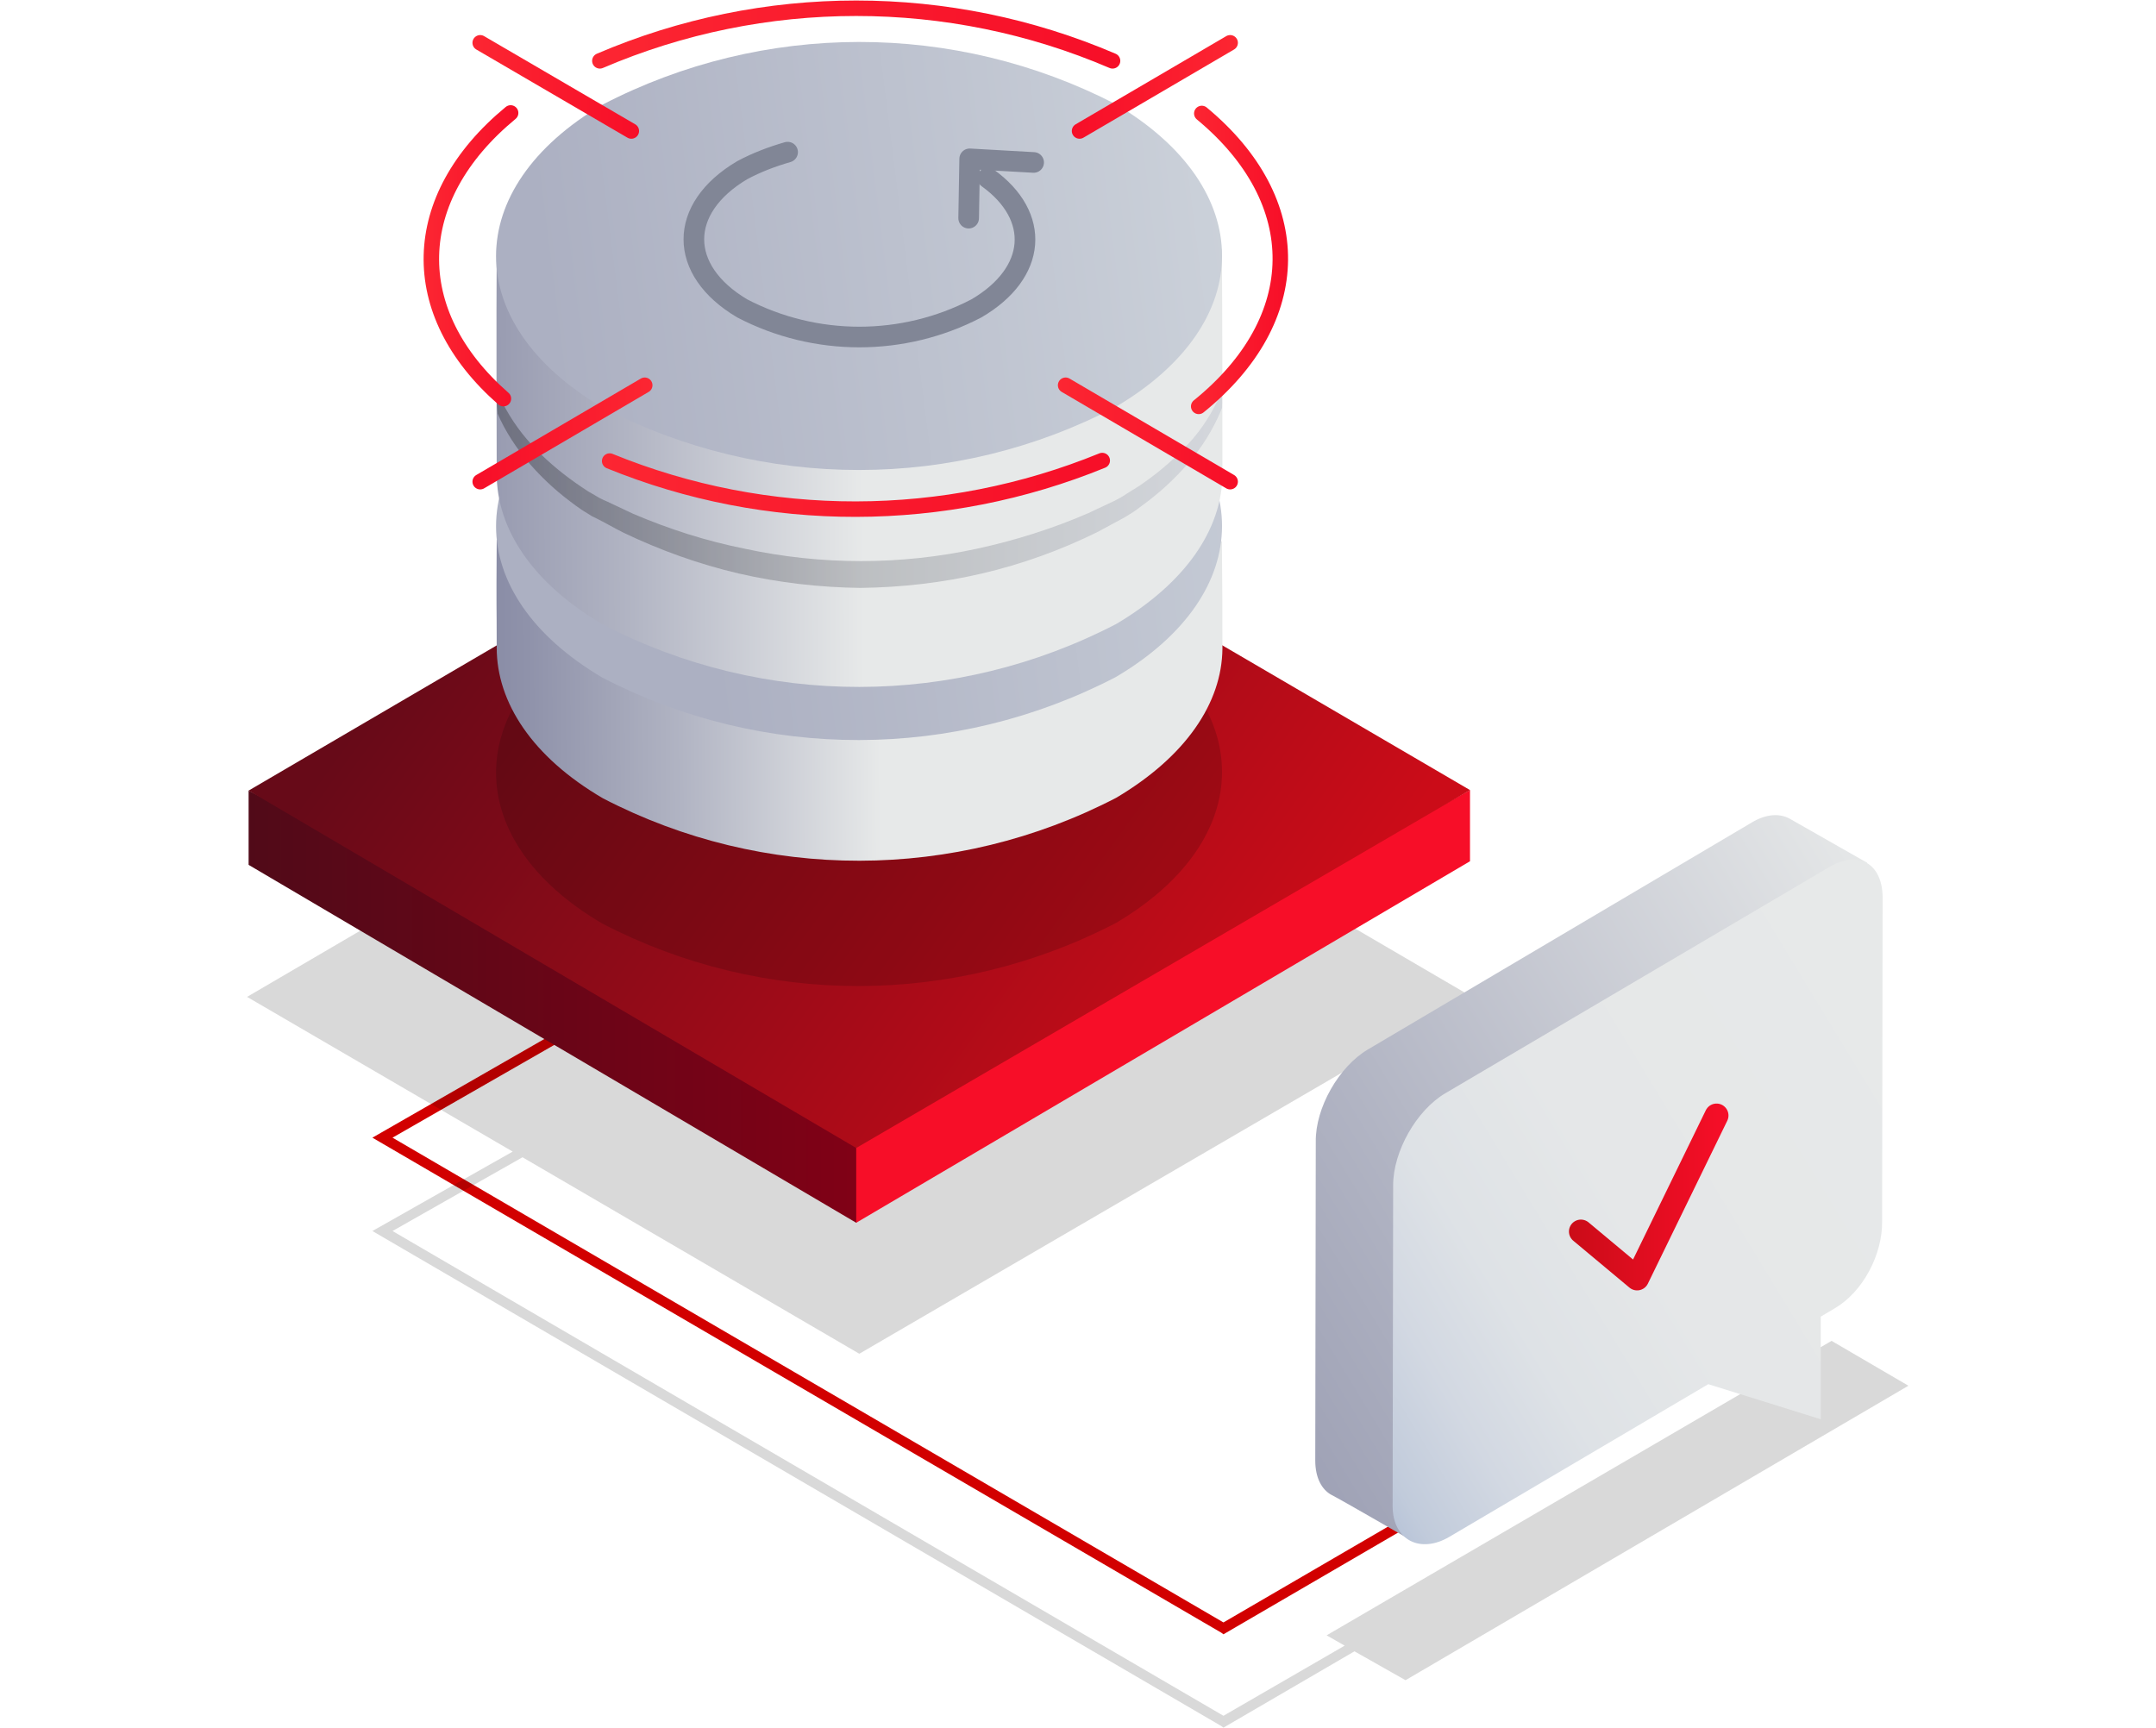 <?xml version="1.0" encoding="utf-8"?>
<!-- Generator: Adobe Illustrator 24.1.1, SVG Export Plug-In . SVG Version: 6.00 Build 0)  -->
<svg version="1.1" id="Warstwa_1" xmlns="http://www.w3.org/2000/svg" xmlns:xlink="http://www.w3.org/1999/xlink" x="0px" y="0px"
	 viewBox="0 0 418 335" style="enable-background:new 0 0 418 335;" xml:space="preserve">
<style type="text/css">
	.st0{fill:#D20000;}
	.st1{opacity:0.15;fill:url(#SVGID_1_);enable-background:new    ;}
	.st2{fill:url(#SVGID_2_);}
	.st3{fill:url(#SVGID_3_);}
	.st4{fill:url(#SVGID_4_);}
	.st5{opacity:0.15;fill-rule:evenodd;clip-rule:evenodd;fill:url(#Elipsa_820-2_1_);enable-background:new    ;}
	.st6{fill-rule:evenodd;clip-rule:evenodd;fill:url(#Elipsa_820-3_1_);}
	.st7{fill-rule:evenodd;clip-rule:evenodd;fill:url(#Elipsa_820-4_1_);}
	.st8{fill-rule:evenodd;clip-rule:evenodd;fill:url(#Elipsa_820-5_1_);}
	.st9{fill-rule:evenodd;clip-rule:evenodd;fill:url(#Elipsa_820-6_1_);}
	.st10{fill:none;stroke:#818696;stroke-width:4;stroke-linecap:round;stroke-miterlimit:10;}
	.st11{clip-path:url(#SVGID_6_);}
	.st12{opacity:0.3;}
	.st13{fill:url(#SVGID_7_);}
	.st14{fill:none;stroke:#818696;stroke-width:4;stroke-linecap:round;stroke-linejoin:round;}
	.st15{fill:none;stroke:url(#SVGID_8_);stroke-width:3;stroke-linecap:round;stroke-linejoin:round;}
	.st16{fill:none;stroke:url(#SVGID_9_);stroke-width:3;stroke-linecap:round;stroke-linejoin:round;}
	.st17{fill:none;stroke:url(#Elipsa_820-9_1_);stroke-width:3;stroke-linecap:round;stroke-linejoin:round;}
	.st18{fill:none;stroke:url(#Elipsa_820-10_1_);stroke-width:3;stroke-linecap:round;stroke-linejoin:round;}
	.st19{fill:none;stroke:url(#Elipsa_820-11_1_);stroke-width:3;stroke-linecap:round;stroke-linejoin:round;}
	.st20{fill:none;stroke:url(#Elipsa_820-12_1_);stroke-width:3;stroke-linecap:round;stroke-linejoin:round;}
	.st21{fill:none;stroke:url(#SVGID_10_);stroke-width:3;stroke-linecap:round;stroke-linejoin:round;}
	.st22{fill:none;stroke:url(#SVGID_11_);stroke-width:3;stroke-linecap:round;stroke-linejoin:round;}
	.st23{fill-rule:evenodd;clip-rule:evenodd;fill:url(#Kształt_9_1_);}
	.st24{fill-rule:evenodd;clip-rule:evenodd;fill:url(#Kształt_9-2_1_);}
	.st25{fill:none;stroke:url(#Kształt_1_kopia_1_);stroke-width:4.63;stroke-linecap:round;stroke-linejoin:round;}
</style>
<polygon class="st0" points="237.2,316.9 236.8,316.6 72.2,220.6 157.4,171.7 158.4,173.4 76.1,220.6 237.2,314.6 323.4,264.4 
	324.4,266.1 "/>
<linearGradient id="SVGID_1_" gradientUnits="userSpaceOnUse" x1="-706.699" y1="164.619" x2="-873.479" y2="43.929" gradientTransform="matrix(1 0 0 -1 998 336)">
	<stop  offset="0" style="stop-color:#000000"/>
	<stop  offset="1" style="stop-color:#000000"/>
</linearGradient>
<polygon class="st1" points="370,268.7 355.1,260 257.2,317.1 260.7,319.1 237.2,332.7 76.1,238.7 101.3,224.4 166.6,262.5 
	285.4,193.3 166.6,123.9 47.9,193.3 99.4,223.3 72.2,238.7 236.8,334.7 237.2,335 262.6,320.2 272.5,325.8 "/>
<linearGradient id="SVGID_2_" gradientUnits="userSpaceOnUse" x1="-822.62" y1="3968.215" x2="-949.81" y2="3968.215" gradientTransform="matrix(1 0 0 1 998 -3773.03)">
	<stop  offset="0" style="stop-color:#840016"/>
	<stop  offset="1" style="stop-color:#510A18"/>
</linearGradient>
<polygon class="st2" points="175.4,218.2 48.2,153.3 48.2,167.7 166,237.1 "/>
<linearGradient id="SVGID_3_" gradientUnits="userSpaceOnUse" x1="-1205.77" y1="3968.185" x2="-1203.69" y2="3968.185" gradientTransform="matrix(1 0 0 1 998 -3773.03)">
	<stop  offset="0" style="stop-color:#FC2632"/>
	<stop  offset="1" style="stop-color:#F70E28"/>
</linearGradient>
<polygon class="st3" points="285,167 285,153.2 166,219.2 166,237.1 "/>
<linearGradient id="SVGID_4_" gradientUnits="userSpaceOnUse" x1="-758.411" y1="3979.096" x2="-901.404" y2="3875.612" gradientTransform="matrix(1 0 0 1 998 -3773.03)">
	<stop  offset="0" style="stop-color:#CB0C18"/>
	<stop  offset="1" style="stop-color:#670A18"/>
</linearGradient>
<polygon class="st4" points="48.2,153.3 166,222.6 285,153.2 166.6,84 "/>
<linearGradient id="Elipsa_820-2_1_" gradientUnits="userSpaceOnUse" x1="-752.72" y1="196.119" x2="-892.37" y2="178.609" gradientTransform="matrix(1 0 0 -1 998 336)">
	<stop  offset="0" style="stop-color:#000000"/>
	<stop  offset="1" style="stop-color:#000000"/>
</linearGradient>
<path id="Elipsa_820-2" class="st5" d="M116.8,120.4c31.2-16.2,68.3-16.2,99.5-0.1c27.5,16.3,27.5,42.5,0,58.7
	c-31.2,16.2-68.3,16.3-99.5,0.1C89.3,163,89.3,136.7,116.8,120.4z"/>
<linearGradient id="Elipsa_820-3_1_" gradientUnits="userSpaceOnUse" x1="-764.85" y1="206.609" x2="-913.61" y2="205.679" gradientTransform="matrix(1 0 0 -1 998 336)">
	<stop  offset="0.42" style="stop-color:#E7E9E9"/>
	<stop  offset="0.68" style="stop-color:#B1B4C3"/>
	<stop  offset="0.88" style="stop-color:#8F92AA"/>
	<stop  offset="0.99" style="stop-color:#8285A1"/>
</linearGradient>
<path id="Elipsa_820-3" class="st6" d="M96.3,104.7c31.2-16.2,109.4-15.8,140.6,0.3c0.1,13,0.1,10,0.1,20.8
	c-0.1,10.5-7.1,20.9-20.6,28.9c-31.2,16.2-68.3,16.3-99.5,0.1c-13.7-8-20.6-18.6-20.6-29.2S96.2,120.7,96.3,104.7z"/>
<linearGradient id="Elipsa_820-4_1_" gradientUnits="userSpaceOnUse" x1="-723.111" y1="247.574" x2="-862.76" y2="230.064" gradientTransform="matrix(1 0 0 -1 998 336)">
	<stop  offset="0" style="stop-color:#CDD3DB"/>
	<stop  offset="1" style="stop-color:#ACB0C2"/>
</linearGradient>
<path id="Elipsa_820-4" class="st7" d="M116.8,72.7c31.2-16.2,68.3-16.2,99.5-0.1c27.5,16.3,27.5,42.5,0,58.7
	c-31.2,16.2-68.3,16.3-99.5,0.1C89.3,115.2,89.3,88.9,116.8,72.7z"/>
<linearGradient id="Elipsa_820-5_1_" gradientUnits="userSpaceOnUse" x1="-756.8" y1="251.88" x2="-932.82" y2="250.79" gradientTransform="matrix(1 0 0 -1 998 336)">
	<stop  offset="0.42" style="stop-color:#E7E9E9"/>
	<stop  offset="0.68" style="stop-color:#B1B4C3"/>
	<stop  offset="0.88" style="stop-color:#8F92AA"/>
	<stop  offset="0.99" style="stop-color:#8285A1"/>
</linearGradient>
<path id="Elipsa_820-5" class="st8" d="M96.3,48c31.2-16.2,109.4-15.8,140.6,0.3c0.1,13,0.1,33,0.1,43.8
	c-0.1,10.5-7.1,20.9-20.6,28.9c-31.2,16.2-68.3,16.3-99.5,0.1c-13.7-8-20.6-18.6-20.6-29.2S96.2,64,96.3,48z"/>
<linearGradient id="Elipsa_820-6_1_" gradientUnits="userSpaceOnUse" x1="-752.719" y1="296.245" x2="-892.369" y2="278.735" gradientTransform="matrix(1 0 0 -1 998 336)">
	<stop  offset="0" style="stop-color:#CDD3DB"/>
	<stop  offset="1" style="stop-color:#ACB0C2"/>
</linearGradient>
<path id="Elipsa_820-6" class="st9" d="M116.8,20.3c31.2-16.2,68.3-16.2,99.5-0.1c27.5,16.3,27.5,42.5,0,58.7
	C185.2,95.2,148,95.2,116.8,79C89.3,62.8,89.3,36.5,116.8,20.3z"/>
<path id="Elipsa_820-7" class="st10" d="M191.5,34.5c10.3,7.4,9.6,18.4-2.2,25.3c-14.2,7.4-31.2,7.4-45.4,0
	c-12.5-7.4-12.5-19.4,0-26.8c2.8-1.5,5.7-2.6,8.8-3.5"/>
<g>
	<defs>
		<path id="SVGID_5_" d="M96.3,49.5c31.2-16.2,109.4-15.8,140.6,0.3c0.1,13,0.1,17.2,0.1,28c-0.1,10.5-7.1,20.9-20.6,28.9
			c-31.2,16.2-68.3,16.3-99.5,0.1c-13.7-8.1-20.6-18.6-20.6-29.2S96.2,65.4,96.3,49.5z"/>
	</defs>
	<clipPath id="SVGID_6_">
		<use xlink:href="#SVGID_5_"  style="overflow:visible;"/>
	</clipPath>
	<g class="st11">
		<g id="Elipsa_820-8" class="st12">
			
				<linearGradient id="SVGID_7_" gradientUnits="userSpaceOnUse" x1="91.85" y1="245.585" x2="241.7" y2="245.585" gradientTransform="matrix(1 0 0 -1 0 336)">
				<stop  offset="0" style="stop-color:#050505"/>
				<stop  offset="1" style="stop-color:#ACB0C2"/>
			</linearGradient>
			<path class="st13" d="M94.3,67.1c0.6,7.8,4.5,14.8,9.7,20.1c2.6,2.7,5.6,5.1,8.7,7.2l1.2,0.8l1.2,0.7l1.2,0.7
				c0.4,0.2,0.8,0.4,1.3,0.6c1.7,0.8,3.4,1.6,5.1,2.4c7,3,14.2,5.3,21.7,6.8c7.4,1.6,15,2.4,22.5,2.4c7.6,0,15.1-0.8,22.5-2.4
				c7.4-1.6,14.7-3.9,21.6-6.9l5.1-2.4c0.8-0.4,1.7-0.9,2.4-1.4c0.8-0.5,1.6-1,2.4-1.5c3.1-2.1,6-4.5,8.6-7.2
				c5.4-5.4,8.8-12.6,9.5-20.2c0.2,3.9-0.4,7.9-1.8,11.6c-1.4,3.7-3.4,7.2-5.9,10.3c-2.5,3.1-5.4,5.9-8.5,8.3
				c-0.8,0.6-1.6,1.2-2.4,1.8c-0.8,0.6-1.7,1.1-2.5,1.6l-5.2,2.8c-7.1,3.5-14.6,6.2-22.3,8c-7.7,1.8-15.6,2.7-23.6,2.8
				c-7.9-0.1-15.8-1-23.6-2.8c-7.7-1.8-15.2-4.5-22.3-7.9c-1.8-0.9-3.5-1.9-5.3-2.8c-0.4-0.2-0.9-0.4-1.3-0.7l-1.3-0.8l-1.3-0.9
				l-1.2-0.9c-3.2-2.4-6.1-5.2-8.6-8.2c-2.5-3.1-4.6-6.5-6-10.2C94.8,75,94.2,71.1,94.3,67.1z"/>
		</g>
	</g>
</g>
<polyline class="st14" points="200.4,31.5 188,30.8 187.8,42.3 "/>
<linearGradient id="SVGID_8_" gradientUnits="userSpaceOnUse" x1="-3422.91" y1="3789.9" x2="-3390.65" y2="3789.9" gradientTransform="matrix(-1 0 0 1 -3182.89 -3773.03)">
	<stop  offset="0" style="stop-color:#FC2632"/>
	<stop  offset="1" style="stop-color:#F70E28"/>
</linearGradient>
<line class="st15" x1="209.3" y1="25.4" x2="238.5" y2="8.3"/>
<linearGradient id="SVGID_9_" gradientUnits="userSpaceOnUse" x1="-3309.39" y1="3857.085" x2="-3274.52" y2="3857.085" gradientTransform="matrix(-1 0 0 1 -3182.89 -3773.03)">
	<stop  offset="0" style="stop-color:#FC2632"/>
	<stop  offset="1" style="stop-color:#F70E28"/>
</linearGradient>
<line class="st16" x1="93.1" y1="93.4" x2="125" y2="74.7"/>
<linearGradient id="Elipsa_820-9_1_" gradientUnits="userSpaceOnUse" x1="82.122" y1="286.36" x2="100.522" y2="286.36" gradientTransform="matrix(1 0 0 -1 0 336)">
	<stop  offset="0" style="stop-color:#FC2632"/>
	<stop  offset="1" style="stop-color:#F70E28"/>
</linearGradient>
<path id="Elipsa_820-9" class="st17" d="M97.6,77.3C78.5,60.6,79,38.4,99,21.9"/>
<linearGradient id="Elipsa_820-10_1_" gradientUnits="userSpaceOnUse" x1="116.68" y1="241.97" x2="215.17" y2="241.97" gradientTransform="matrix(1 0 0 -1 0 336)">
	<stop  offset="0" style="stop-color:#FC2632"/>
	<stop  offset="1" style="stop-color:#F70E28"/>
</linearGradient>
<path id="Elipsa_820-10" class="st18" d="M213.7,89.3c-30.6,12.5-64.9,12.6-95.5,0.1"/>
<linearGradient id="Elipsa_820-11_1_" gradientUnits="userSpaceOnUse" x1="230.87" y1="285.6" x2="249.719" y2="285.6" gradientTransform="matrix(1 0 0 -1 0 336)">
	<stop  offset="0" style="stop-color:#FC2632"/>
	<stop  offset="1" style="stop-color:#F70E28"/>
</linearGradient>
<path id="Elipsa_820-11" class="st19" d="M233,22c20.5,17,20.3,39.9-0.6,56.8"/>
<linearGradient id="Elipsa_820-12_1_" gradientUnits="userSpaceOnUse" x1="114.85" y1="329.277" x2="217.26" y2="329.277" gradientTransform="matrix(1 0 0 -1 0 336)">
	<stop  offset="0" style="stop-color:#FC2632"/>
	<stop  offset="1" style="stop-color:#F70E28"/>
</linearGradient>
<path id="Elipsa_820-12" class="st20" d="M116.3,11.8c31.7-13.6,67.7-13.6,99.4,0"/>
<linearGradient id="SVGID_10_" gradientUnits="userSpaceOnUse" x1="-4565.46" y1="3789.9" x2="-4533.2" y2="3789.9" gradientTransform="matrix(1 0 0 1 4657.09 -3773.03)">
	<stop  offset="0" style="stop-color:#FC2632"/>
	<stop  offset="1" style="stop-color:#F70E28"/>
</linearGradient>
<line class="st21" x1="122.4" y1="25.4" x2="93.1" y2="8.3"/>
<linearGradient id="SVGID_11_" gradientUnits="userSpaceOnUse" x1="-4451.95" y1="3857.085" x2="-4417.07" y2="3857.085" gradientTransform="matrix(1 0 0 1 4657.09 -3773.03)">
	<stop  offset="0" style="stop-color:#FC2632"/>
	<stop  offset="1" style="stop-color:#F70E28"/>
</linearGradient>
<line class="st22" x1="238.5" y1="93.4" x2="206.6" y2="74.7"/>
<linearGradient id="Kształt_9_1_" gradientUnits="userSpaceOnUse" x1="-632.533" y1="1266.444" x2="-846.409" y2="1385.987" gradientTransform="matrix(0.493 -0.87 -0.87 -0.493 1792.625 261.641)">
	<stop  offset="0" style="stop-color:#E7E9E9"/>
	<stop  offset="0.46" style="stop-color:#B1B4C3"/>
	<stop  offset="0.81" style="stop-color:#8F92AA"/>
	<stop  offset="0.99" style="stop-color:#8285A1"/>
</linearGradient>
<path id="Kształt_9" class="st23" d="M340.6,245.4l-2.6,1.5l0.2,19.6l-22.2-6.6l-43.4,38.2c0,0-12.6-7.3-14.4-8.2
	c-1.9-1-3.2-3.3-3.2-6.7l0.1-61.8c-0.1-6.6,4.5-14.6,10.1-17.9l74.4-44c2.8-1.7,5.4-1.8,7.3-0.8c1.9,1.1,15.1,8.6,15.1,8.6
	l-11.2,60.2C350.7,234,346.3,242.1,340.6,245.4z"/>
<linearGradient id="Kształt_9-2_1_" gradientUnits="userSpaceOnUse" x1="-647.318" y1="1257.4" x2="-785.375" y2="1334.559" gradientTransform="matrix(0.493 -0.87 -0.87 -0.493 1792.625 261.641)">
	<stop  offset="0" style="stop-color:#E7E9E9"/>
	<stop  offset="0.45" style="stop-color:#E5E7E8"/>
	<stop  offset="0.63" style="stop-color:#DEE2E6"/>
	<stop  offset="0.75" style="stop-color:#D2D8E2"/>
	<stop  offset="0.86" style="stop-color:#C1CBDB"/>
	<stop  offset="0.94" style="stop-color:#ABB9D4"/>
	<stop  offset="1" style="stop-color:#98AACD"/>
</linearGradient>
<path id="Kształt_9-2" class="st24" d="M355.7,253.7l-2.7,1.6v19.9l-21.8-6.8L281,298c-5.6,3.3-10.9,0.7-11-5.8l0.1-62.4
	c0-6.5,4.5-14.5,10.1-17.8l74.5-43.9c5.6-3.3,10.2-0.7,10.3,5.8l-0.1,62.9C365,243.2,361.2,250.5,355.7,253.7z"/>
<linearGradient id="Kształt_1_kopia_1_" gradientUnits="userSpaceOnUse" x1="304.235" y1="104.015" x2="335.155" y2="104.015" gradientTransform="matrix(1 0 0 -1 0 336)">
	<stop  offset="0" style="stop-color:#CB0C18"/>
	<stop  offset="1" style="stop-color:#F70E28"/>
</linearGradient>
<path id="Kształt_1_kopia" class="st25" d="M306.5,238.8l10.9,9.1l15.4-31.6"/>
</svg>

